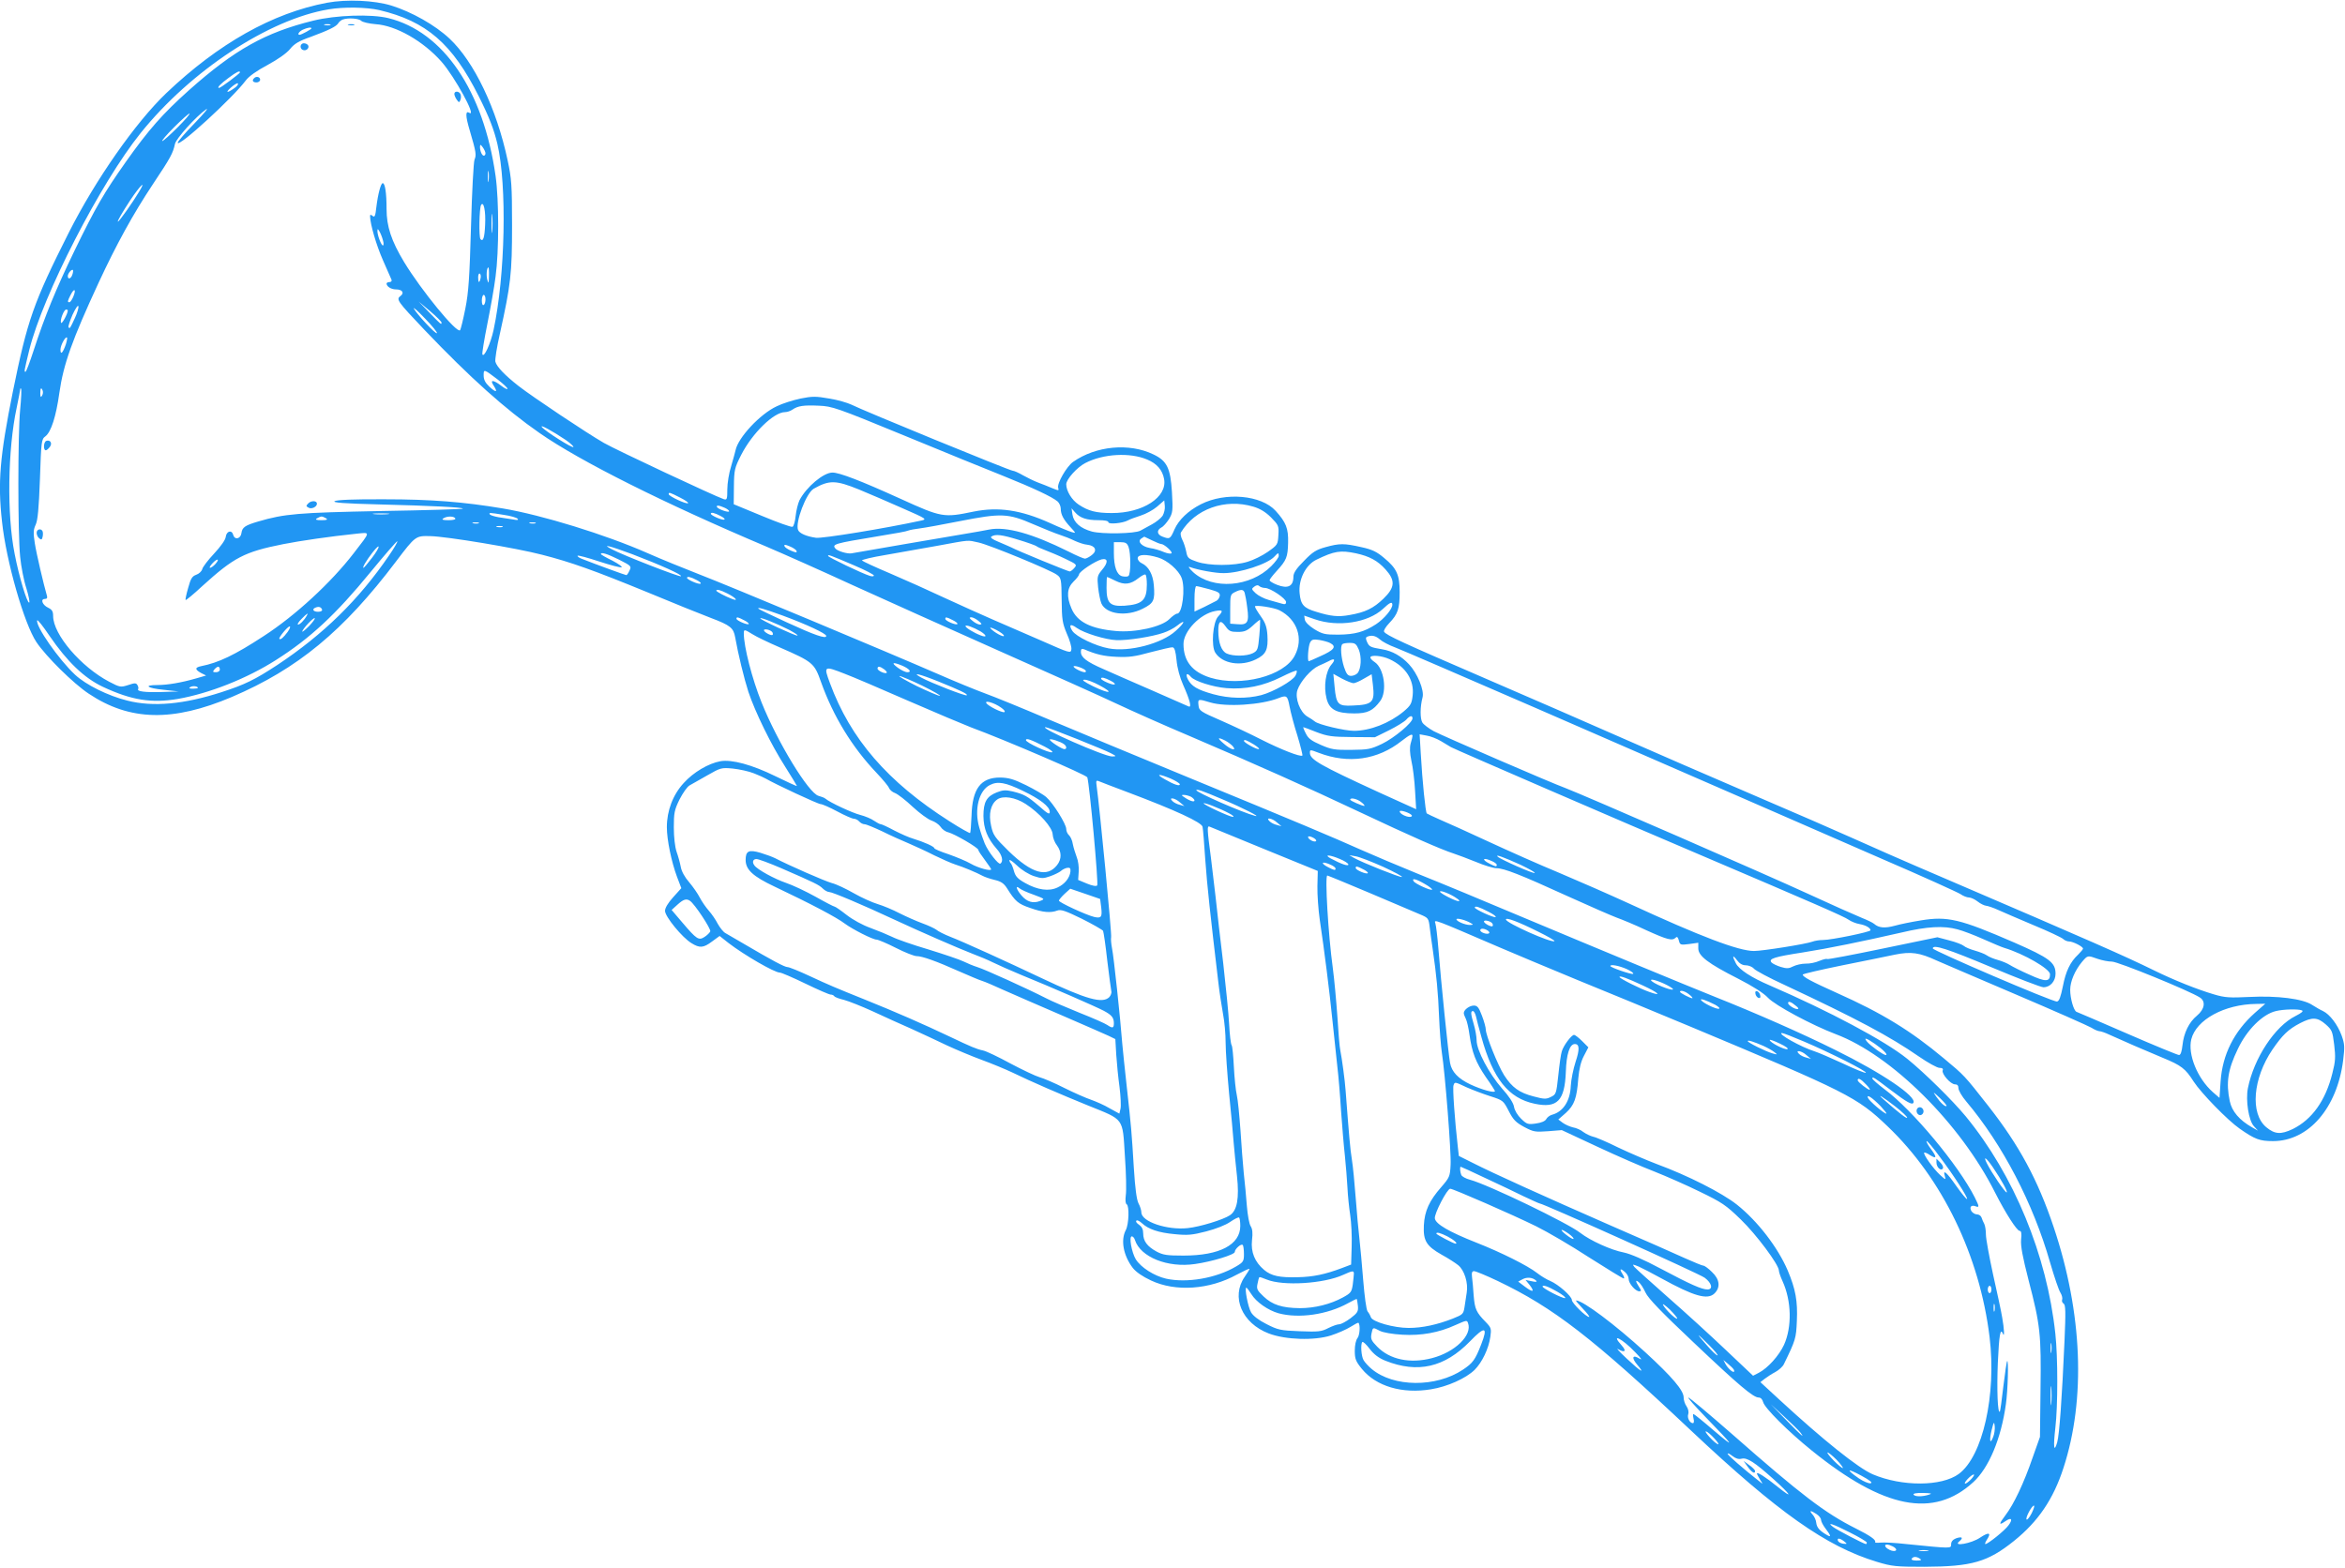 <?xml version="1.0" standalone="no"?>
<!DOCTYPE svg PUBLIC "-//W3C//DTD SVG 20010904//EN"
 "http://www.w3.org/TR/2001/REC-SVG-20010904/DTD/svg10.dtd">
<svg version="1.0" xmlns="http://www.w3.org/2000/svg"
 width="1280pt" height="856pt" viewBox="0 0 1280 856"
 preserveAspectRatio="xMidYMid meet">
<g transform="translate(0,856) scale(0.1,-0.1)"
fill="#2196f3" stroke="none">
<path d="M1785 8545 c-297 -56 -592 -222 -878 -494 -167 -160 -385 -471 -531
-760 -194 -385 -226 -477 -306 -870 -71 -353 -83 -495 -59 -709 23 -217 121
-558 188 -658 53 -79 202 -226 285 -281 224 -150 459 -155 782 -18 358 153
608 359 896 740 106 140 107 140 187 138 90 -2 470 -65 611 -102 156 -40 280
-84 575 -205 137 -57 293 -120 346 -140 106 -40 123 -54 132 -106 16 -91 49
-226 72 -297 37 -111 125 -291 201 -409 35 -56 64 -103 64 -105 0 -3 -53 22
-117 53 -128 63 -239 93 -301 82 -65 -12 -147 -60 -200 -119 -59 -64 -92 -151
-92 -241 0 -69 25 -189 55 -270 l24 -63 -45 -50 c-28 -31 -44 -58 -44 -74 0
-31 93 -145 144 -176 45 -28 65 -27 113 9 l41 30 48 -38 c86 -66 251 -162 281
-162 8 0 71 -27 139 -60 68 -33 130 -60 138 -60 8 0 17 -4 20 -9 3 -5 27 -14
53 -20 26 -7 97 -35 158 -63 60 -28 155 -71 210 -95 55 -25 143 -66 195 -91
52 -24 138 -60 190 -79 52 -19 127 -50 165 -68 103 -50 262 -119 415 -181 198
-80 187 -64 200 -273 7 -96 9 -194 5 -217 -3 -26 -2 -45 5 -49 15 -9 12 -109
-5 -141 -29 -55 -13 -139 38 -206 18 -23 53 -47 100 -69 134 -63 319 -50 468
32 38 20 69 35 69 31 0 -3 -12 -23 -26 -43 -76 -110 -15 -253 131 -309 91 -35
250 -40 340 -11 37 12 85 33 107 47 22 14 41 24 43 22 11 -11 7 -68 -5 -83 -9
-11 -15 -39 -15 -69 0 -45 5 -58 39 -100 78 -95 220 -137 377 -111 89 14 191
60 238 106 41 41 77 116 86 181 6 43 5 49 -25 80 -52 53 -60 71 -66 144 -2 38
-7 84 -9 101 -3 25 0 33 11 33 9 0 67 -24 130 -54 303 -145 515 -308 1054
-816 476 -448 738 -633 1015 -717 83 -25 103 -27 260 -27 257 1 345 26 488
141 132 106 215 228 270 398 123 376 104 847 -53 1315 -87 259 -187 445 -357
662 -132 168 -129 165 -243 260 -181 151 -335 246 -586 358 -138 62 -184 87
-184 99 0 4 96 26 213 50 116 23 247 50 290 59 88 18 135 11 228 -32 30 -13
225 -97 434 -186 209 -89 394 -171 411 -181 17 -11 37 -19 44 -19 7 0 31 -8
54 -19 70 -32 197 -87 291 -126 102 -42 124 -59 169 -130 41 -63 185 -211 251
-257 83 -58 109 -68 182 -68 194 0 350 180 383 442 9 74 8 89 -9 136 -22 59
-64 114 -101 132 -14 6 -41 22 -60 34 -50 33 -189 51 -343 43 -105 -5 -132 -4
-192 14 -92 27 -219 78 -325 130 -163 80 -338 157 -1137 500 -216 92 -447 194
-515 225 -68 31 -312 137 -543 236 -231 99 -557 241 -725 315 -168 74 -498
218 -735 320 -447 193 -539 235 -550 254 -4 6 9 27 28 47 47 49 57 78 57 169
0 94 -16 130 -84 186 -41 35 -66 47 -126 60 -93 21 -118 21 -194 0 -51 -14
-71 -26 -118 -75 -42 -42 -58 -66 -58 -86 0 -53 -30 -68 -89 -45 -23 9 -41 20
-41 25 0 5 17 27 39 51 54 59 60 76 62 154 2 78 -11 111 -68 174 -78 86 -274
104 -408 36 -69 -35 -121 -85 -144 -137 -23 -53 -26 -55 -65 -40 -31 11 -34
35 -7 50 11 5 29 26 42 46 20 34 22 44 16 147 -8 131 -27 171 -101 206 -132
64 -314 47 -439 -41 -35 -25 -88 -117 -81 -141 5 -17 4 -17 -33 -2 -21 9 -56
23 -78 31 -21 8 -58 26 -81 39 -24 14 -49 25 -56 25 -16 0 -821 330 -881 361
-21 10 -75 26 -120 33 -74 13 -92 13 -158 0 -41 -9 -99 -27 -129 -42 -91 -42
-211 -171 -225 -240 -2 -10 -13 -49 -24 -87 -12 -37 -21 -94 -21 -127 0 -54
-2 -59 -20 -53 -46 15 -590 270 -654 307 -97 56 -386 249 -466 311 -75 59
-118 104 -126 132 -3 11 8 81 25 155 59 267 66 326 66 590 0 219 -3 256 -24
354 -60 283 -183 539 -317 665 -79 74 -206 146 -319 181 -92 28 -242 35 -350
15z m285 -40 c258 -61 399 -183 544 -472 56 -112 82 -179 101 -259 53 -227 43
-718 -21 -1016 -16 -74 -53 -155 -61 -132 -2 6 10 80 27 165 17 85 38 201 45
259 19 138 19 417 0 550 -66 465 -285 787 -585 861 -93 23 -286 17 -411 -14
-260 -64 -429 -158 -678 -380 -142 -127 -220 -215 -345 -392 -117 -166 -163
-244 -280 -485 -101 -209 -161 -355 -222 -542 -21 -65 -41 -118 -45 -118 -8 0
-7 5 21 120 74 299 389 912 608 1184 273 340 700 621 1026 675 82 14 206 12
276 -4z m-98 -59 c8 -7 42 -15 78 -18 111 -7 260 -92 360 -205 72 -82 194
-305 152 -279 -22 14 -22 -16 2 -96 35 -119 37 -134 26 -160 -5 -13 -14 -176
-19 -363 -8 -278 -13 -360 -31 -450 -12 -60 -25 -114 -29 -118 -18 -18 -211
217 -305 372 -70 116 -96 195 -96 290 0 87 -8 141 -21 141 -10 0 -26 -58 -35
-133 -5 -47 -9 -55 -20 -46 -11 9 -14 8 -14 -2 1 -44 34 -157 70 -239 23 -52
44 -101 47 -107 3 -7 -2 -13 -11 -13 -9 0 -16 -4 -16 -8 0 -16 25 -32 51 -32
35 0 48 -19 25 -36 -25 -18 -17 -29 130 -184 252 -264 442 -434 629 -564 221
-154 682 -385 1240 -621 94 -40 305 -134 470 -210 165 -75 523 -236 795 -357
272 -121 563 -251 645 -290 83 -39 260 -118 395 -175 370 -158 647 -282 935
-418 269 -127 441 -203 510 -225 22 -7 77 -28 122 -46 45 -19 95 -34 111 -34
41 0 131 -35 387 -152 121 -55 243 -108 270 -118 28 -10 101 -40 162 -69 115
-52 141 -59 160 -40 7 7 12 3 17 -16 6 -24 9 -25 56 -19 l50 7 0 -31 c0 -41
53 -82 219 -166 80 -41 139 -79 161 -103 39 -42 241 -150 370 -199 304 -114
681 -488 870 -865 57 -112 119 -209 134 -209 9 0 12 -14 8 -48 -3 -35 8 -93
41 -222 64 -245 69 -295 65 -596 l-3 -259 -39 -110 c-49 -143 -104 -258 -149
-317 -38 -50 -38 -59 1 -32 32 22 40 9 15 -24 -20 -28 -112 -102 -126 -102 -4
0 0 11 9 25 25 38 10 42 -38 10 -47 -32 -150 -50 -114 -21 25 21 16 29 -18 17
-17 -7 -26 -18 -26 -32 0 -24 5 -24 -244 1 -60 7 -124 10 -142 8 -18 -2 -31
-1 -29 3 7 11 -27 35 -105 74 -168 84 -300 185 -674 514 -126 110 -234 201
-240 201 -6 0 37 -48 94 -107 156 -160 167 -177 47 -75 -59 51 -110 92 -113
92 -4 0 -3 -11 0 -25 4 -14 2 -25 -3 -25 -17 0 -33 29 -26 49 4 12 0 30 -9 43
-9 12 -16 34 -16 49 0 38 -63 112 -209 246 -165 151 -341 283 -378 283 -4 0
13 -20 37 -45 24 -25 39 -45 34 -45 -17 0 -94 76 -94 92 0 21 -74 86 -119 105
-20 8 -52 28 -71 43 -51 40 -197 113 -332 166 -147 58 -222 101 -226 132 -4
25 67 162 84 162 16 0 339 -141 469 -205 61 -30 191 -106 289 -170 99 -63 184
-115 189 -115 5 0 2 11 -7 25 -19 29 -11 33 16 8 10 -9 18 -25 18 -36 0 -24
37 -67 58 -67 12 0 12 4 -2 25 -20 31 -20 41 0 24 9 -7 25 -32 36 -56 14 -31
88 -108 260 -270 250 -237 328 -303 358 -303 11 0 20 -10 24 -25 8 -32 137
-161 265 -264 393 -318 665 -372 882 -173 85 78 152 237 178 426 11 76 15 244
7 235 -3 -3 -12 -65 -21 -139 -8 -73 -17 -135 -19 -137 -12 -12 -17 119 -11
267 7 154 14 193 28 158 9 -23 7 27 -4 88 -5 32 -28 138 -50 236 -21 97 -39
195 -39 217 0 23 -4 49 -9 59 -5 9 -12 25 -15 35 -3 9 -14 17 -25 17 -11 0
-25 9 -31 19 -11 22 0 34 24 25 21 -8 20 -1 -5 49 -89 176 -340 477 -491 589
-37 28 -68 55 -68 60 0 12 11 5 100 -63 87 -66 117 -83 124 -70 21 33 -171
163 -427 289 -185 92 -431 200 -657 290 -162 65 -614 252 -1055 437 -192 81
-442 185 -555 230 -113 46 -257 107 -320 135 -159 71 -334 145 -930 390 -283
116 -632 262 -775 322 -143 61 -300 125 -350 143 -49 18 -164 65 -255 105
-278 121 -1146 484 -1305 545 -82 32 -208 83 -280 115 -229 101 -576 208 -790
244 -215 36 -391 50 -645 50 -167 1 -261 -3 -273 -10 -14 -8 48 -13 245 -18
282 -7 461 -16 454 -23 -3 -3 -204 -9 -448 -13 -452 -9 -525 -15 -668 -57 -72
-21 -88 -32 -92 -63 -4 -32 -37 -40 -45 -10 -8 29 -37 21 -41 -12 -2 -16 -27
-51 -63 -90 -33 -35 -62 -73 -65 -85 -3 -12 -18 -26 -33 -31 -22 -8 -30 -20
-44 -72 -10 -34 -16 -64 -14 -66 2 -2 44 32 92 77 172 156 229 186 440 228 96
19 255 42 399 57 80 8 81 16 -13 -106 -124 -161 -319 -341 -492 -453 -159
-104 -246 -145 -341 -164 -35 -7 -35 -18 -1 -37 l28 -14 -55 -16 c-80 -23
-156 -36 -211 -36 -78 0 -57 -17 34 -26 l82 -9 -90 -3 c-93 -3 -139 3 -131 16
3 4 1 14 -4 22 -7 12 -15 12 -50 0 -41 -13 -45 -13 -104 18 -154 81 -306 258
-306 359 0 25 -6 35 -27 45 -32 15 -44 48 -18 48 11 0 15 6 11 18 -18 62 -57
228 -66 286 -9 58 -8 74 5 102 11 24 17 87 23 249 7 207 8 217 30 233 31 24
58 108 76 237 22 156 70 290 214 601 97 209 188 375 297 539 96 144 109 168
120 219 6 30 116 151 170 189 17 11 -12 -23 -62 -75 -51 -52 -93 -101 -93
-107 0 -31 302 246 371 339 17 23 59 53 119 85 57 31 104 64 123 87 23 29 48
44 114 67 99 37 139 56 150 75 4 7 15 16 23 19 29 11 89 7 102 -7z m-169 -23
c-7 -2 -21 -2 -30 0 -10 3 -4 5 12 5 17 0 24 -2 18 -5z m-103 -18 c0 -5 -55
-35 -65 -35 -14 0 -3 18 18 28 24 11 47 15 47 7z m-390 -240 c0 -6 -105 -85
-114 -85 -14 0 7 22 52 55 44 33 62 41 62 30z m-25 -82 c-42 -31 -59 -33 -27
-3 19 17 37 28 40 25 4 -4 -2 -13 -13 -22z m-315 -218 c-41 -41 -79 -75 -84
-75 -6 0 23 34 64 75 41 41 79 75 84 75 6 0 -23 -34 -64 -75z m1680 -142 c0
-7 -4 -13 -9 -13 -10 0 -21 25 -21 48 1 15 3 14 15 -2 8 -11 15 -26 15 -33z
m17 -150 c-2 -16 -4 -5 -4 22 0 28 2 40 4 28 2 -13 2 -35 0 -50z m-1908 -60
c-33 -56 -109 -163 -115 -163 -6 0 22 48 69 120 53 79 88 112 46 43z m1889
-180 c-3 -71 -11 -94 -25 -79 -10 10 -7 171 3 187 14 23 26 -34 22 -108z m39
-35 c-2 -24 -4 -5 -4 42 0 47 2 66 4 43 2 -24 2 -62 0 -85z m-597 -49 c5 -16
5 -29 0 -29 -9 0 -30 55 -30 79 1 13 2 13 11 -2 6 -10 15 -32 19 -48z m579
-196 c-1 -42 -2 -44 -9 -21 -7 25 -3 68 6 68 2 0 4 -21 3 -47z m-2274 8 c-7
-23 -25 -29 -25 -8 0 14 21 39 28 33 2 -3 1 -14 -3 -25z m2228 -21 c-7 -28
-13 -25 -13 6 0 14 4 23 9 20 5 -3 7 -15 4 -26z m-2223 -100 c-7 -16 -16 -30
-21 -30 -12 0 -11 6 7 41 20 39 31 30 14 -11z m2250 -14 c0 -14 -4 -28 -10
-31 -6 -4 -10 7 -10 24 0 17 5 31 10 31 6 0 10 -11 10 -24z m-240 -127 c0 -14
-2 -12 -65 53 l-60 62 63 -53 c34 -29 62 -57 62 -62z m-2001 25 c-27 -58 -27
-59 -35 -51 -3 3 7 34 22 69 16 34 30 55 32 46 2 -9 -7 -38 -19 -64z m1976
-83 c-7 -7 -109 103 -126 134 -5 11 22 -13 61 -54 39 -40 68 -76 65 -80z
m-2015 124 c0 -18 -33 -78 -37 -67 -6 16 16 72 28 72 5 0 9 -2 9 -5z m-11
-186 c-16 -46 -29 -59 -29 -28 0 24 28 75 36 66 2 -2 -1 -19 -7 -38z m2359
-192 c28 -22 52 -44 52 -49 0 -6 -15 1 -34 16 -45 34 -64 34 -41 0 24 -37 13
-39 -24 -5 -22 21 -31 38 -31 61 0 36 0 36 78 -23z m-2608 -163 c-13 -136 -13
-676 0 -804 5 -52 20 -130 34 -172 13 -43 20 -78 15 -78 -12 0 -55 141 -79
266 -43 213 -38 570 11 798 10 49 19 94 19 99 0 6 2 8 5 5 3 -3 1 -54 -5 -114z
m123 103 c3 -8 1 -20 -4 -28 -6 -10 -9 -7 -9 14 0 29 5 35 13 14z m4703 -245
c214 -88 458 -188 542 -221 164 -66 266 -114 295 -139 9 -8 17 -26 17 -39 0
-32 15 -60 54 -102 30 -33 30 -33 6 -26 -14 4 -68 26 -120 50 -158 71 -280 89
-415 62 -164 -34 -174 -33 -400 70 -218 99 -333 143 -371 143 -49 0 -142 -78
-180 -151 -8 -17 -18 -56 -21 -86 -3 -30 -11 -57 -17 -59 -7 -3 -82 24 -166
59 l-155 64 1 97 c1 92 4 102 40 173 61 119 178 233 239 233 11 0 30 6 41 14
29 20 60 25 145 21 71 -3 96 -11 465 -163z m-1848 -24 c23 -16 42 -33 42 -38
0 -12 -153 85 -172 108 -14 18 57 -21 130 -70z m3174 -107 c53 -22 83 -57 92
-106 19 -99 -116 -187 -286 -186 -85 0 -127 11 -180 46 -38 25 -68 75 -68 111
0 27 59 93 104 116 98 51 245 59 338 19z m-1572 -164 c58 -24 165 -70 239
-103 128 -56 132 -59 100 -66 -198 -43 -541 -99 -575 -94 -51 7 -91 24 -98 43
-16 41 45 202 86 225 85 48 120 47 248 -5z m-979 -43 c28 -14 48 -28 45 -31
-8 -8 -106 38 -106 49 0 12 6 10 61 -18z m2635 -100 c-9 -13 -35 -34 -57 -46
-23 -13 -52 -29 -64 -35 -30 -17 -209 -20 -265 -5 -62 17 -99 49 -106 92 l-5
35 19 -22 c27 -31 63 -43 128 -43 34 0 54 -4 54 -11 0 -13 78 -6 107 10 10 6
41 17 69 26 29 9 69 31 90 49 l39 34 3 -30 c2 -16 -4 -40 -12 -54z m495 50
c37 -11 67 -29 97 -59 41 -42 43 -46 40 -96 -3 -52 -4 -54 -58 -92 -30 -21
-79 -45 -110 -54 -74 -23 -210 -23 -276 0 -47 16 -53 21 -59 55 -4 20 -13 49
-21 64 -8 16 -12 34 -8 41 77 128 240 187 395 141z m-2886 -6 c14 -6 25 -15
25 -19 0 -10 -58 10 -66 22 -7 12 10 11 41 -3z m-1837 -35 c-21 -2 -55 -2 -75
0 -21 2 -4 4 37 4 41 0 58 -2 38 -4z m632 -4 c36 -5 70 -15 75 -21 7 -7 0 -9
-25 -4 -19 3 -54 8 -78 12 -23 4 -45 11 -48 15 -7 11 -3 11 76 -2z m1183 -6
c18 -9 27 -18 20 -20 -12 -4 -73 23 -73 32 0 10 21 5 53 -12z m1707 -45 c58
-25 123 -51 145 -58 22 -7 58 -21 80 -32 22 -10 53 -21 70 -22 44 -5 56 -32
25 -56 -14 -11 -31 -20 -38 -20 -7 0 -47 17 -90 39 -197 98 -340 138 -432 120
-25 -5 -85 -16 -135 -24 -74 -12 -573 -98 -617 -106 -22 -4 -76 12 -88 26 -20
24 -5 28 225 66 109 18 161 27 175 33 8 3 35 8 60 11 25 3 124 21 220 40 225
44 262 43 400 -17z m-3860 32 c11 -7 4 -10 -25 -10 -29 0 -36 3 -25 10 8 5 20
10 25 10 6 0 17 -5 25 -10z m705 0 c4 -6 -11 -10 -37 -10 -31 0 -39 3 -28 10
20 13 57 13 65 0z m128 -27 c-7 -2 -21 -2 -30 0 -10 3 -4 5 12 5 17 0 24 -2
18 -5z m310 0 c-7 -2 -21 -2 -30 0 -10 3 -4 5 12 5 17 0 24 -2 18 -5z m-180
-20 c-7 -2 -21 -2 -30 0 -10 3 -4 5 12 5 17 0 24 -2 18 -5z m2816 -70 c47 -14
91 -30 97 -34 6 -5 28 -15 50 -23 21 -8 70 -28 107 -46 65 -31 67 -33 51 -51
-9 -11 -21 -19 -25 -19 -9 0 -292 116 -318 131 -9 4 -40 18 -69 30 -37 15 -49
25 -40 30 22 14 56 10 147 -18z m729 -3 c22 -11 45 -20 50 -20 16 0 62 -41 57
-50 -3 -5 -22 -2 -42 6 -20 9 -54 19 -76 22 -46 8 -71 37 -47 52 8 5 15 10 16
10 0 0 19 -9 42 -20z m-4164 -82 c-165 -242 -359 -432 -611 -599 -122 -80
-177 -107 -304 -148 -204 -66 -373 -82 -514 -46 -105 26 -226 86 -285 141 -90
84 -217 267 -207 297 2 6 32 -32 67 -84 97 -142 190 -231 292 -279 156 -73
265 -90 408 -66 172 30 379 112 537 213 186 118 327 249 515 479 78 95 144
171 147 169 2 -3 -18 -38 -45 -77z m3218 70 c62 -14 392 -150 427 -176 23 -17
25 -23 26 -138 1 -106 4 -126 28 -183 16 -35 27 -74 25 -86 -3 -23 -7 -22
-163 47 -88 38 -207 90 -265 115 -58 25 -175 78 -260 117 -85 40 -221 101
-303 136 -81 34 -149 66 -152 70 -2 4 55 18 128 30 72 13 200 35 282 50 185
34 163 32 227 18z m818 -24 c13 -34 13 -151 -1 -159 -5 -4 -21 -4 -34 -1 -29
8 -45 51 -45 127 l0 59 35 0 c29 0 37 -5 45 -26z m-1812 -22 c3 -10 -3 -10
-29 1 -18 7 -35 19 -37 25 -3 10 3 10 29 -1 18 -7 35 -19 37 -25z m-2317 -37
c-23 -30 -44 -55 -47 -55 -8 0 17 42 49 83 46 59 45 34 -2 -28z m1421 19 c152
-58 273 -112 265 -120 -6 -6 -315 114 -377 147 -60 31 -17 21 112 -27z m3950
5 c73 -16 118 -40 161 -88 54 -60 52 -98 -11 -159 -55 -53 -99 -75 -187 -90
-60 -11 -101 -7 -181 18 -68 20 -84 39 -90 100 -8 75 33 156 91 184 99 48 131
53 217 35z m-4024 -34 c67 -34 70 -36 58 -60 -6 -14 -14 -25 -17 -25 -5 0
-165 58 -243 89 -16 6 -26 14 -23 17 3 3 56 -11 116 -31 61 -20 117 -35 124
-32 6 2 -16 18 -50 36 -35 17 -63 33 -63 36 0 12 33 2 98 -30z m3602 20 c0 -8
-18 -33 -41 -56 -115 -115 -319 -130 -426 -33 -23 22 -30 33 -18 28 44 -16
143 -34 185 -33 87 0 240 50 276 90 21 23 24 23 24 4z m-2317 -52 c59 -25 107
-50 107 -55 0 -5 -10 -6 -22 -2 -40 12 -228 102 -228 109 0 8 5 7 143 -52z
m1659 43 c50 -15 112 -69 128 -112 21 -55 4 -194 -24 -194 -8 0 -27 -14 -43
-30 -41 -42 -186 -75 -292 -65 -136 12 -211 49 -242 122 -29 67 -25 113 11
148 17 16 30 34 30 39 0 15 88 73 123 82 36 8 37 -17 1 -59 -24 -29 -26 -36
-20 -94 4 -35 12 -74 18 -88 27 -59 138 -73 226 -28 60 30 67 45 60 129 -5 59
-29 102 -66 119 -12 5 -22 18 -22 27 0 22 47 24 112 4z m-5147 -36 c-10 -11
-23 -20 -28 -20 -6 0 0 11 13 25 27 29 42 25 15 -5z m5085 -111 c0 -86 -25
-109 -122 -116 -79 -5 -98 14 -98 97 0 33 1 60 3 60 2 0 22 -9 46 -21 49 -24
82 -20 126 15 17 13 33 22 37 19 5 -2 8 -27 8 -54z m-2457 24 c18 -9 27 -18
20 -20 -12 -4 -73 23 -73 32 0 10 21 5 53 -12z m3102 -43 c29 0 115 -58 115
-77 0 -11 -6 -14 -22 -9 -13 4 -45 13 -71 20 -26 7 -59 24 -73 37 -23 22 -24
24 -8 36 12 9 21 10 28 3 5 -5 20 -10 31 -10z m-304 -7 c50 -14 59 -20 57 -36
-2 -11 -10 -23 -18 -27 -8 -5 -39 -19 -67 -34 l-53 -25 0 69 c0 41 4 70 10 70
6 0 37 -8 71 -17z m-2631 -23 c46 -23 64 -45 26 -30 -37 14 -86 40 -86 45 0
10 22 4 60 -15z m2824 3 c3 -10 10 -46 14 -81 11 -79 2 -95 -53 -90 l-40 3 0
80 c0 75 1 80 25 92 34 17 48 16 54 -4z m806 -65 c0 -23 -44 -76 -89 -106 -65
-42 -114 -56 -207 -57 -73 0 -85 3 -130 30 -30 19 -50 39 -52 53 l-3 21 58
-20 c126 -44 290 -19 372 57 38 36 51 41 51 22z m-616 -30 c97 -50 133 -155
83 -248 -58 -111 -293 -171 -460 -120 -99 31 -147 90 -147 184 0 70 91 165
173 180 42 8 46 2 16 -30 -29 -31 -39 -162 -15 -198 39 -60 139 -76 221 -36
56 27 68 54 63 133 -3 44 -11 67 -36 102 -18 25 -32 49 -32 54 0 10 105 -6
134 -21z m-5226 4 c2 -7 -7 -12 -22 -12 -27 0 -35 15 -13 23 17 7 30 3 35 -11z
m2515 -33 c130 -48 237 -98 237 -111 0 -18 -65 5 -215 74 -82 38 -152 71 -154
74 -12 12 30 0 132 -37z m-2599 -1 c-13 -24 -37 -48 -47 -48 -6 0 2 14 18 30
31 32 41 38 29 18z m13 -56 c-20 -20 -37 -34 -37 -30 0 13 62 79 68 73 3 -3
-11 -22 -31 -43z m2374 32 c17 -8 28 -18 26 -21 -7 -7 -67 19 -67 29 0 11 7
10 41 -8z m247 -53 c31 -17 51 -30 44 -31 -15 0 -202 86 -202 94 0 8 89 -28
158 -63z m893 53 c17 -8 28 -18 25 -21 -7 -8 -66 17 -66 28 0 12 6 11 41 -7z
m140 -4 c19 -15 20 -19 8 -20 -9 0 -27 9 -40 20 -19 15 -20 19 -8 20 9 0 27
-9 40 -20z m1533 -79 c-7 -77 -9 -83 -35 -97 -34 -17 -108 -18 -143 -2 -29 13
-46 59 -46 125 0 54 13 61 40 23 18 -26 28 -30 66 -30 37 0 51 6 82 34 20 19
38 33 40 32 1 -2 0 -40 -4 -85z m-456 25 c-76 -70 -255 -117 -366 -96 -72 13
-178 64 -199 96 -21 33 -10 41 24 16 41 -29 159 -65 218 -67 62 -2 195 19 255
40 25 8 59 26 75 39 49 39 44 18 -7 -28z m-1066 -3 c35 -22 37 -36 1 -22 -37
14 -83 42 -83 51 0 9 42 -6 82 -29z m-3782 -3 c-22 -30 -39 -45 -45 -38 -6 6
45 68 56 68 6 0 1 -13 -11 -30z m3910 -21 c0 -11 -55 19 -73 40 -7 8 6 5 31
-8 23 -12 42 -26 42 -32z m-1264 19 c3 -5 4 -12 1 -14 -7 -7 -47 15 -47 25 0
11 38 2 46 -11z m-108 -11 c20 -13 87 -45 147 -71 183 -80 190 -86 227 -191
67 -187 169 -354 303 -495 34 -36 65 -73 68 -83 4 -9 18 -22 33 -27 15 -6 58
-39 96 -75 38 -35 84 -69 103 -75 18 -6 40 -21 49 -34 8 -13 27 -27 42 -30 35
-9 164 -84 164 -96 0 -5 16 -29 35 -54 19 -26 35 -49 35 -52 0 -12 -71 7 -112
31 -24 14 -78 36 -120 51 -43 14 -78 29 -78 33 0 9 -56 34 -115 52 -22 6 -69
27 -104 45 -35 19 -68 34 -73 34 -6 0 -22 9 -37 19 -15 11 -49 25 -76 32 -43
11 -164 67 -190 89 -6 5 -22 11 -37 15 -54 14 -224 293 -311 510 -52 129 -97
305 -97 377 0 23 3 23 48 -5z m3424 -28 c13 -12 51 -32 84 -44 32 -12 374
-160 759 -327 385 -168 878 -383 1095 -477 217 -95 577 -252 800 -349 223 -96
417 -184 432 -194 14 -10 35 -18 46 -18 10 0 32 -10 47 -22 15 -12 36 -22 46
-23 10 -1 40 -11 66 -23 26 -12 113 -49 193 -83 80 -33 152 -67 161 -75 8 -8
23 -14 33 -14 21 0 76 -28 76 -39 0 -4 -12 -18 -26 -32 -44 -41 -68 -91 -84
-174 -12 -58 -20 -81 -32 -83 -20 -4 -678 278 -678 290 0 24 82 -3 318 -102
143 -60 272 -110 286 -110 37 0 66 33 66 74 0 61 -33 86 -225 170 -297 129
-365 145 -510 121 -50 -8 -114 -21 -142 -29 -55 -15 -88 -12 -113 10 -8 7 -40
22 -70 34 -30 12 -163 71 -295 132 -221 102 -1229 541 -1319 575 -80 29 -673
286 -720 311 -27 15 -55 36 -62 47 -13 21 -13 86 1 138 10 38 -28 131 -74 180
-42 45 -91 73 -146 82 -65 11 -71 14 -83 40 -8 18 -8 25 1 29 25 10 46 5 69
-15z m-271 -20 c36 -19 22 -38 -55 -72 -32 -15 -60 -27 -62 -27 -9 0 -3 83 7
102 9 17 17 19 51 14 22 -4 49 -11 59 -17z m156 -36 c16 -40 13 -104 -7 -128
-7 -8 -23 -15 -35 -15 -18 0 -26 10 -39 49 -16 51 -21 113 -9 124 3 4 22 7 40
7 30 0 36 -5 50 -37z m-995 -57 c4 -43 18 -95 36 -135 37 -83 48 -126 30 -118
-7 3 -96 42 -198 87 -102 44 -222 97 -267 117 -92 40 -123 64 -123 94 0 16 4
19 18 14 65 -28 107 -38 177 -41 66 -3 99 1 185 25 58 15 112 28 120 27 11 -1
17 -20 22 -70z m1163 5 c88 -41 135 -114 126 -197 -5 -46 -11 -56 -50 -89 -78
-64 -183 -105 -271 -105 -50 0 -194 34 -213 51 -7 6 -25 18 -41 27 -40 24 -69
101 -54 145 17 48 74 113 116 132 20 9 45 20 54 25 33 19 40 10 15 -19 -31
-37 -43 -119 -26 -185 15 -60 54 -81 151 -81 72 0 102 14 142 68 39 53 21 178
-30 212 -13 8 -24 20 -24 25 0 16 62 11 105 -9z m-2661 -35 c40 -17 55 -36 29
-36 -11 0 -34 11 -53 25 -38 28 -27 32 24 11z m1002 -27 c3 -5 1 -9 -5 -9 -17
0 -61 23 -61 31 0 10 58 -10 66 -22z m-4726 6 c0 -9 -9 -15 -21 -15 -18 0 -19
2 -9 15 7 8 16 15 21 15 5 0 9 -7 9 -15z m3626 1 c10 -8 17 -16 14 -19 -8 -8
-50 11 -50 23 0 14 13 13 36 -4z m-214 -25 c40 -15 195 -81 343 -146 149 -65
304 -130 345 -146 187 -69 631 -260 635 -273 12 -36 62 -582 54 -590 -5 -6
-27 -2 -56 10 l-48 20 3 45 c2 25 -3 61 -11 80 -7 19 -17 50 -21 70 -3 21 -13
42 -21 49 -8 7 -15 22 -15 34 0 27 -72 142 -109 174 -14 13 -64 42 -110 65
-69 34 -96 41 -142 42 -106 0 -152 -61 -156 -209 -2 -49 -5 -91 -8 -94 -2 -2
-53 26 -112 64 -338 215 -541 450 -653 755 -35 94 -33 95 82 50z m2459 -10
c-16 -29 -120 -88 -186 -106 -81 -21 -176 -19 -263 5 -86 24 -118 43 -138 81
-15 30 -5 39 16 14 20 -24 121 -56 195 -62 104 -8 200 12 297 60 46 23 84 39
86 35 2 -4 -1 -16 -7 -27z m-1948 -32 c116 -47 161 -68 154 -75 -6 -6 -196 68
-247 96 -59 32 -14 22 93 -21z m2265 -9 c8 0 34 11 57 25 l42 24 7 -59 c11
-94 -2 -108 -111 -112 -79 -4 -89 6 -98 100 l-7 73 47 -26 c27 -14 55 -25 63
-25z m-2353 -14 c61 -30 103 -55 95 -55 -8 0 -64 24 -125 53 -60 30 -103 55
-95 55 8 0 65 -24 125 -53z m1028 27 c18 -9 27 -18 20 -20 -12 -4 -73 23 -73
32 0 10 21 5 53 -12z m-61 -25 c83 -44 54 -48 -35 -5 -50 25 -65 36 -48 36 13
1 50 -13 83 -31z m-4922 -14 c0 -2 -12 -4 -27 -4 -21 0 -24 3 -14 9 13 8 41 5
41 -5z m5959 -101 c6 -32 25 -104 43 -160 17 -57 29 -105 27 -108 -10 -9 -117
33 -222 86 -56 29 -156 76 -222 105 -113 49 -120 54 -123 83 -4 36 -2 36 64
16 87 -26 279 -14 374 24 43 17 48 13 59 -46z m-1575 -6 c16 -11 25 -22 18
-25 -13 -4 -88 33 -98 49 -11 18 44 2 80 -24z m2246 -59 c0 -24 -100 -107
-166 -139 -63 -30 -77 -32 -169 -33 -88 -1 -108 2 -165 27 -51 22 -69 35 -82
62 -10 19 -16 35 -14 35 2 0 35 -12 72 -27 61 -23 84 -26 194 -27 l125 -1 77
38 c42 21 84 47 94 58 19 22 34 25 34 7z m-1833 -112 c87 -35 172 -70 188 -79
30 -16 30 -16 5 -17 -42 0 -403 158 -363 160 6 0 83 -29 170 -64z m1833 16 c0
-4 -4 -22 -10 -41 -6 -23 -5 -51 4 -95 8 -33 17 -107 20 -163 l6 -101 -203 92
c-322 148 -377 179 -377 216 0 18 1 18 48 0 162 -62 322 -39 453 65 44 34 59
41 59 27z m155 -28 c22 -13 47 -28 55 -33 16 -10 950 -414 1355 -586 624 -266
792 -339 815 -356 14 -10 41 -21 60 -24 34 -6 60 -21 60 -34 0 -9 -214 -53
-259 -53 -19 0 -45 -4 -58 -9 -34 -13 -272 -51 -319 -51 -84 0 -292 79 -684
260 -107 49 -278 124 -380 167 -102 42 -275 119 -385 170 -110 51 -229 105
-265 120 -36 16 -68 31 -72 34 -7 7 -24 172 -33 329 l-6 103 38 -7 c21 -3 56
-17 78 -30z m-2163 -30 c29 -15 48 -29 41 -31 -16 -6 -143 53 -143 66 0 13 26
4 102 -35z m106 13 c15 -11 16 -27 2 -27 -14 0 -80 43 -80 52 0 8 60 -11 78
-25z m881 19 c15 -8 33 -22 40 -30 24 -29 -12 -19 -49 14 -38 32 -35 38 9 16z
m156 -21 c22 -14 33 -25 25 -25 -16 0 -80 36 -80 45 0 10 15 4 55 -20z m-2730
-157 c28 -11 57 -24 65 -29 49 -29 285 -139 299 -139 9 0 50 -18 91 -40 41
-22 82 -40 91 -40 9 0 22 -7 29 -15 7 -8 20 -15 29 -15 9 0 52 -18 97 -39 44
-22 109 -51 145 -66 35 -15 98 -44 139 -65 41 -20 93 -43 115 -50 42 -13 116
-44 149 -62 11 -6 40 -16 65 -22 35 -8 51 -19 68 -46 45 -72 61 -85 126 -107
70 -25 112 -28 149 -14 19 7 45 -2 133 -45 60 -30 112 -60 116 -66 3 -7 14
-80 23 -163 10 -82 20 -157 22 -166 3 -9 -3 -24 -11 -33 -38 -37 -125 -12
-370 104 -183 87 -429 199 -499 226 -33 13 -66 30 -75 38 -9 7 -43 23 -76 35
-33 12 -89 37 -125 55 -36 19 -89 41 -119 50 -30 9 -88 35 -130 59 -42 24 -96
50 -121 56 -39 11 -233 96 -310 136 -14 7 -49 20 -79 29 -64 19 -81 10 -81
-39 0 -53 40 -90 159 -146 198 -94 337 -167 383 -202 42 -31 152 -87 173 -87
8 0 56 -20 105 -45 49 -25 100 -45 113 -45 31 0 109 -28 232 -83 55 -24 111
-48 125 -52 14 -4 68 -27 120 -51 52 -23 194 -85 315 -137 121 -52 236 -103
256 -112 l37 -18 5 -86 c3 -47 11 -127 18 -177 6 -50 9 -103 5 -118 l-6 -26
-53 29 c-28 17 -74 37 -102 47 -27 9 -93 38 -145 64 -53 27 -114 53 -136 59
-21 6 -93 40 -159 75 -66 36 -133 68 -150 71 -34 7 -67 21 -180 75 -143 68
-296 135 -465 203 -159 64 -195 79 -300 128 -58 27 -112 49 -121 49 -16 0 -84
36 -242 129 -43 25 -87 51 -98 57 -11 6 -29 29 -41 50 -11 22 -33 54 -49 72
-16 18 -38 50 -49 71 -11 22 -37 59 -58 84 -24 27 -42 60 -46 84 -4 21 -14 58
-23 83 -9 27 -15 80 -15 133 0 78 3 95 31 152 18 35 42 70 55 77 13 7 57 32
97 55 72 41 76 43 139 37 36 -4 88 -15 115 -26z m2276 -29 c27 -12 49 -26 49
-31 0 -12 -31 -2 -83 28 -52 29 -33 31 34 3z m-231 -76 c255 -96 400 -163 404
-187 3 -12 9 -93 15 -181 10 -140 27 -297 72 -675 6 -52 18 -127 25 -167 8
-40 14 -110 14 -156 0 -46 9 -171 19 -278 11 -107 22 -228 25 -269 4 -41 11
-123 18 -181 13 -121 1 -188 -39 -214 -36 -24 -163 -63 -230 -70 -112 -12
-253 35 -253 86 0 11 -7 34 -16 50 -10 21 -18 81 -25 192 -12 196 -14 224 -39
447 -11 96 -21 200 -24 230 -11 144 -47 480 -56 522 -5 26 -7 53 -5 61 5 11
-63 712 -79 825 -4 29 -3 33 12 27 9 -4 82 -32 162 -62z m-576 9 c94 -45 146
-86 146 -114 0 -17 -10 -12 -57 30 -67 57 -82 65 -145 81 -39 9 -54 8 -87 -5
-56 -22 -73 -53 -73 -129 1 -69 21 -121 72 -179 30 -33 39 -69 20 -81 -10 -6
-65 63 -85 110 -7 17 -21 56 -30 88 -28 97 -2 201 58 231 43 22 84 15 181 -32z
m1091 -47 c112 -47 213 -99 175 -89 -67 17 -320 128 -320 140 0 8 35 -4 145
-51z m-174 15 c10 -6 19 -15 19 -20 0 -11 -26 -3 -55 17 -18 12 -18 13 -2 13
10 0 27 -5 38 -10z m-903 -39 c76 -49 147 -129 148 -167 1 -18 11 -44 23 -59
26 -35 27 -75 1 -108 -55 -70 -138 -46 -264 76 -76 75 -85 87 -96 138 -15 66
-2 119 33 144 32 23 99 12 155 -24z m843 8 l24 -20 -25 7 c-14 3 -32 12 -40
20 -25 24 14 18 41 -7z m990 1 c13 -10 20 -19 16 -20 -12 0 -77 28 -77 34 0
14 40 4 61 -14z m-723 -60 c20 -10 30 -19 22 -20 -17 0 -160 66 -160 74 0 7
90 -28 138 -54z m998 -11 c3 -5 -2 -9 -11 -9 -21 0 -55 18 -55 30 0 11 57 -8
66 -21z m-735 -40 l24 -20 -25 7 c-14 3 -32 12 -40 20 -25 24 14 18 41 -7z
m-67 -146 l289 -118 -2 -83 c-1 -46 5 -129 13 -185 24 -160 53 -388 70 -557 9
-85 21 -195 26 -245 6 -49 15 -157 20 -240 6 -82 15 -193 21 -245 5 -52 12
-131 14 -174 2 -44 9 -111 15 -150 6 -39 10 -116 8 -171 l-3 -99 -50 -19 c-93
-35 -157 -48 -239 -50 -102 -3 -147 7 -186 40 -51 43 -73 97 -66 162 5 40 2
62 -7 76 -8 11 -17 61 -21 110 -4 50 -11 131 -17 180 -5 50 -13 155 -18 235
-6 80 -14 166 -20 191 -6 26 -13 95 -16 154 -3 59 -8 112 -12 118 -5 7 -11 59
-14 117 -3 58 -18 206 -32 330 -15 124 -34 288 -42 365 -9 77 -20 172 -25 210
-21 158 -22 178 -8 172 7 -3 143 -59 302 -124z m280 46 c-6 -11 -44 8 -44 21
0 6 10 5 25 -2 13 -6 22 -15 19 -19z m130 -99 c25 -10 46 -24 46 -30 0 -11
-40 3 -96 33 -42 23 -5 21 50 -3z m235 -42 c63 -29 109 -54 103 -56 -11 -3
-215 78 -261 104 l-26 15 35 -6 c19 -3 86 -29 149 -57z m750 11 c46 -22 82
-42 78 -45 -5 -6 -185 73 -202 89 -16 15 33 -3 124 -44z m-4037 -18 c184 -80
209 -92 229 -112 10 -10 26 -19 35 -19 17 0 183 -70 354 -150 146 -68 353
-158 428 -187 35 -13 85 -34 111 -47 26 -13 96 -44 156 -69 165 -67 405 -172
449 -195 45 -24 56 -38 56 -69 0 -27 -8 -28 -36 -9 -11 8 -79 38 -150 66 -71
29 -154 64 -184 80 -104 53 -335 158 -375 170 -22 7 -56 21 -76 31 -20 10
-106 39 -190 65 -85 25 -174 56 -199 69 -25 12 -78 34 -119 49 -42 15 -97 45
-130 71 -32 25 -61 45 -65 45 -4 0 -51 24 -104 54 -54 30 -126 64 -162 76 -62
21 -157 73 -172 95 -14 18 -8 35 11 35 11 0 70 -22 133 -49z m1381 -44 c42
-14 52 -14 89 -1 23 8 49 21 58 28 8 8 24 16 35 18 16 2 19 -2 18 -20 -4 -35
-31 -69 -70 -87 -47 -23 -110 -14 -177 24 -40 22 -53 36 -61 64 -5 19 -13 39
-17 43 -5 4 -8 12 -8 18 0 5 19 -8 43 -31 24 -23 63 -47 90 -56z m2502 81 c14
-6 25 -15 25 -20 0 -11 -7 -10 -40 7 -47 24 -34 36 15 13z m-880 -20 c14 -6
25 -15 25 -20 0 -11 -7 -10 -40 7 -47 24 -34 36 15 13z m176 -24 c17 -8 28
-18 25 -21 -7 -8 -66 17 -66 28 0 12 6 11 41 -7z m37 -130 c125 -53 248 -105
273 -116 45 -19 47 -21 53 -71 3 -29 11 -81 16 -117 21 -144 30 -241 35 -370
3 -74 10 -162 15 -195 18 -115 52 -547 48 -614 -3 -64 -6 -70 -51 -122 -65
-74 -91 -130 -95 -209 -4 -84 14 -113 97 -160 35 -19 75 -45 90 -57 34 -27 56
-97 47 -150 -3 -21 -9 -56 -12 -79 -6 -38 -9 -41 -64 -63 -84 -33 -166 -51
-241 -51 -80 0 -197 33 -206 58 -3 9 -11 24 -18 32 -7 8 -17 84 -24 170 -7 85
-16 189 -21 230 -5 41 -14 140 -20 220 -6 80 -15 174 -21 210 -9 56 -15 125
-34 375 -4 57 -20 175 -29 220 -4 17 -11 100 -16 185 -6 85 -17 205 -25 265
-25 181 -44 505 -30 505 3 0 108 -43 233 -96z m299 50 c25 -14 42 -28 40 -31
-7 -7 -93 32 -101 46 -12 19 15 12 61 -15z m-2134 -59 c61 -23 62 -23 34 -34
-38 -15 -72 -5 -102 31 -28 33 -34 58 -10 38 8 -7 43 -23 78 -35z m368 -70 c6
-52 0 -60 -39 -51 -42 10 -192 79 -192 89 0 4 14 21 31 37 l31 28 82 -28 81
-28 6 -47z m1941 50 c13 -8 17 -15 10 -15 -18 0 -102 43 -102 52 0 10 61 -14
92 -37z m-4186 -13 c25 -16 116 -154 111 -167 -3 -7 -17 -21 -31 -30 -32 -21
-43 -14 -122 79 l-58 68 32 29 c33 30 49 34 68 21z m4357 -59 c29 -14 47 -28
40 -30 -11 -4 -113 43 -113 52 0 11 23 4 73 -22z m-96 -62 c17 -10 16 -10 -4
-11 -26 0 -73 20 -73 31 0 9 50 -4 77 -20z m370 -48 c51 -25 91 -48 88 -51
-13 -13 -265 99 -265 118 0 13 67 -12 177 -67z m-210 -86 c84 -36 275 -116
425 -178 150 -61 424 -174 608 -251 863 -361 916 -387 1083 -547 299 -285 503
-707 557 -1151 38 -315 -37 -650 -168 -747 -94 -69 -310 -70 -470 -2 -79 34
-269 186 -510 408 l-103 95 23 18 c13 10 39 27 58 37 20 11 41 30 47 43 65
133 67 142 71 236 5 109 -7 174 -50 276 -54 126 -164 269 -277 359 -82 65
-270 160 -436 221 -55 21 -149 61 -210 90 -60 30 -123 57 -139 60 -16 4 -40
16 -54 26 -13 11 -38 22 -56 25 -17 4 -42 15 -56 25 l-24 18 41 36 c46 42 60
79 68 189 5 53 14 91 31 123 l24 46 -34 34 c-19 19 -39 34 -44 34 -14 0 -58
-58 -67 -90 -5 -14 -13 -72 -19 -130 -11 -102 -12 -105 -41 -119 -26 -13 -37
-12 -94 3 -78 20 -118 49 -161 116 -34 54 -100 217 -100 250 0 10 -9 44 -21
75 -17 45 -25 55 -44 55 -24 0 -55 -23 -55 -41 0 -6 5 -19 11 -31 6 -11 15
-50 20 -87 14 -98 34 -150 89 -231 28 -39 50 -74 50 -77 0 -12 -71 7 -133 36
-68 32 -103 69 -112 118 -9 47 -50 448 -64 628 -5 61 -12 120 -16 133 -8 25
-16 27 352 -131z m-41 131 c3 -5 4 -12 1 -14 -7 -7 -47 15 -47 25 0 11 38 2
46 -11z m2539 -32 c28 -7 91 -31 140 -53 50 -22 101 -44 115 -48 107 -32 250
-115 250 -144 0 -42 -24 -43 -111 -3 -46 20 -95 45 -109 54 -14 9 -43 21 -65
27 -22 6 -49 17 -60 25 -11 8 -41 19 -65 26 -25 7 -52 18 -61 26 -8 7 -44 21
-80 30 l-64 17 -299 -62 c-164 -34 -300 -60 -303 -57 -3 3 -22 -2 -42 -10 -20
-9 -54 -16 -75 -15 -22 0 -52 -7 -68 -15 -23 -12 -35 -13 -68 -3 -22 7 -45 18
-51 25 -16 20 16 30 171 54 140 22 325 60 540 109 139 33 230 38 305 17z
m-2565 -6 c8 -5 12 -12 8 -15 -9 -9 -48 4 -48 16 0 12 21 11 40 -1z m1409
-190 c15 0 36 -8 45 -19 9 -10 83 -50 164 -87 399 -187 577 -282 736 -392 49
-34 100 -62 112 -62 16 0 22 -5 18 -14 -7 -18 43 -76 67 -76 13 0 19 -7 19
-21 0 -12 19 -45 43 -73 198 -235 365 -556 457 -878 23 -79 48 -153 57 -166 8
-13 12 -30 9 -38 -3 -7 1 -17 8 -21 11 -7 12 -43 5 -203 -14 -317 -28 -512
-40 -555 -18 -61 -22 -24 -10 80 14 118 14 386 0 513 -46 431 -226 866 -489
1187 -73 88 -223 236 -319 314 -121 98 -427 261 -751 401 -101 43 -168 87
-185 121 -21 40 -18 49 6 17 14 -19 30 -28 48 -28z m1921 35 c23 -8 58 -15 78
-15 33 0 423 -159 480 -196 33 -21 26 -64 -16 -99 -44 -36 -72 -95 -79 -161
-4 -35 -10 -54 -19 -54 -7 0 -134 52 -281 116 -147 64 -273 118 -279 120 -15
7 -34 73 -34 120 0 46 26 106 64 152 32 37 30 37 86 17z m-2570 -56 c25 -12
40 -23 34 -26 -11 -4 -124 35 -124 43 0 11 50 1 90 -17z m89 -90 c86 -40 105
-60 35 -35 -50 17 -164 74 -164 82 0 9 41 -6 129 -47z m146 -6 c37 -22 10 -21
-44 1 -30 12 -56 27 -59 34 -4 12 59 -9 103 -35z m106 -43 c13 -10 20 -19 16
-20 -11 0 -67 29 -67 35 0 12 30 3 51 -15z m142 -56 c17 -10 27 -19 20 -21
-13 -5 -88 31 -98 47 -7 11 27 0 78 -26z m438 -4 c17 -13 19 -19 9 -19 -16 0
-50 22 -50 33 0 12 18 6 41 -14z m2507 -40 c-113 -101 -177 -227 -187 -374
l-6 -90 -37 32 c-84 75 -137 206 -117 288 27 107 181 191 354 193 l50 1 -57
-50z m256 14 c11 -4 1 -13 -34 -31 -113 -56 -227 -230 -260 -394 -13 -66 4
-177 33 -208 l22 -24 -32 18 c-70 40 -110 87 -122 143 -21 101 -11 171 44 285
49 104 135 190 208 207 40 10 120 12 141 4z m-4508 -31 c3 -16 17 -67 30 -114
63 -229 148 -335 291 -365 123 -26 164 16 170 174 3 97 21 152 49 152 26 0 27
-29 4 -98 -12 -37 -24 -95 -26 -130 -3 -83 -42 -142 -102 -158 -12 -3 -27 -14
-32 -24 -6 -11 -27 -20 -57 -24 -43 -6 -49 -4 -80 26 -19 18 -36 46 -39 66 -4
22 -28 58 -66 100 -70 80 -138 208 -138 262 0 20 -7 59 -15 86 -17 58 -19 74
-5 74 5 0 12 -12 16 -27z m4638 -45 c35 -31 38 -38 47 -112 8 -67 7 -90 -10
-156 -37 -149 -111 -252 -216 -304 -65 -31 -98 -29 -145 10 -89 75 -73 266 34
424 55 80 86 110 151 144 66 34 94 33 139 -6z m-2848 -94 c144 -61 352 -166
338 -171 -5 -2 -62 21 -125 51 -63 29 -132 59 -154 66 -74 23 -209 99 -178
100 7 0 60 -21 119 -46z m-90 -42 c-17 -4 -96 37 -96 50 0 4 25 -5 56 -20 32
-15 49 -28 40 -30z m478 29 c46 -32 74 -61 59 -61 -13 0 -84 51 -102 73 -20
25 -5 21 43 -12z m-609 -11 c22 -10 49 -25 60 -34 19 -15 19 -15 -10 -7 -36
10 -135 59 -135 67 0 7 32 -3 85 -26z m236 -51 l24 -20 -25 7 c-14 3 -32 12
-40 20 -25 24 14 18 41 -7z m324 -159 c16 -16 25 -30 21 -30 -11 0 -66 43 -66
52 0 16 17 8 45 -22z m-2178 -17 c32 -14 90 -36 128 -48 69 -22 71 -24 100
-80 25 -49 39 -63 85 -88 51 -27 60 -28 130 -23 l75 6 195 -91 c107 -50 247
-111 310 -135 63 -25 175 -74 248 -110 120 -58 143 -73 224 -152 85 -82 208
-247 208 -279 0 -8 9 -34 20 -58 49 -108 52 -249 8 -347 -28 -60 -88 -127
-138 -153 l-31 -16 -147 139 c-81 77 -223 207 -317 289 -93 82 -176 157 -184
166 -12 16 -11 16 24 2 20 -9 76 -38 123 -64 178 -98 253 -120 291 -82 33 33
28 77 -15 117 -19 19 -40 34 -46 34 -6 0 -50 18 -97 39 -47 22 -232 103 -411
181 -367 161 -639 284 -751 341 l-76 38 -6 53 c-16 140 -29 319 -23 333 7 19
5 20 73 -12z m2618 -101 c-7 -7 -33 17 -57 52 -19 28 -17 27 20 -8 23 -22 40
-42 37 -44z m-360 -1 c21 -23 36 -41 31 -41 -12 0 -94 70 -100 86 -9 23 23 2
69 -45z m83 -4 c34 -27 62 -53 62 -59 0 -9 -45 26 -129 100 -43 38 -1 12 67
-41z m238 -270 c78 -103 157 -227 151 -233 -3 -3 -29 29 -58 70 -53 76 -76 96
-63 54 6 -21 4 -20 -26 7 -38 35 -94 114 -87 122 3 2 17 -3 31 -13 38 -24 40
-13 5 34 -17 23 -27 42 -22 42 4 0 36 -37 69 -83z m292 -60 c47 -69 84 -137
75 -137 -9 0 -82 107 -108 159 -22 44 -3 31 33 -22z m-2772 -58 c71 -33 166
-78 210 -100 45 -21 84 -39 87 -39 19 0 875 -385 902 -406 39 -29 47 -64 15
-64 -31 0 -94 28 -252 112 -97 52 -167 82 -205 90 -69 13 -183 65 -237 107
-67 53 -504 264 -602 290 -23 6 -45 18 -48 27 -7 17 -8 44 -3 44 2 0 62 -27
133 -61z m-1336 -262 c0 -103 -113 -162 -310 -162 -90 0 -111 3 -147 22 -51
28 -73 57 -73 99 0 22 -7 36 -22 47 -13 8 -20 18 -15 23 4 4 17 -2 30 -14 35
-33 91 -52 179 -60 70 -7 95 -5 172 15 54 14 107 35 131 52 22 15 43 26 48 24
4 -2 7 -23 7 -46z m1819 -68 c2 -7 -10 -2 -27 10 -44 31 -53 50 -12 24 19 -12
36 -27 39 -34z m-689 11 c35 -18 60 -40 45 -40 -10 0 -105 50 -105 55 0 10 22
4 60 -15z m-1705 -20 c30 -93 178 -153 328 -131 92 13 217 51 217 66 0 16 35
47 43 38 4 -3 7 -26 7 -49 0 -40 -3 -45 -44 -69 -109 -64 -268 -91 -381 -66
-65 15 -137 61 -165 105 -23 38 -39 126 -22 126 6 0 14 -9 17 -20z m1195 -184
c0 -7 -3 -34 -6 -59 -6 -41 -11 -47 -53 -70 -69 -38 -155 -59 -236 -59 -96 1
-150 18 -198 64 -35 33 -39 41 -33 69 3 18 8 34 10 36 1 2 20 -4 41 -13 88
-36 310 -23 417 26 51 23 58 24 58 6z m995 -38 c7 -7 -2 -8 -24 -3 l-34 7 22
-27 c30 -39 19 -43 -25 -10 l-37 28 24 13 c24 13 56 10 74 -8z m115 -60 c30
-17 49 -33 43 -35 -12 -4 -123 53 -123 63 0 11 30 1 80 -28z m2370 12 c0 -11
-4 -20 -10 -20 -5 0 -10 9 -10 20 0 11 5 20 10 20 6 0 10 -9 10 -20z m-4040
-25 c27 -44 92 -89 149 -105 112 -30 267 -7 379 55 25 14 46 24 48 23 1 -2 4
-19 6 -37 3 -31 -2 -39 -40 -68 -24 -18 -52 -33 -62 -33 -11 0 -38 -10 -60
-21 -37 -19 -53 -21 -155 -17 -106 4 -119 7 -182 39 -42 21 -73 45 -84 64 -17
29 -37 135 -26 135 3 0 15 -16 27 -35z m2325 -134 c-7 -6 -64 49 -77 74 -6 11
10 0 36 -24 25 -25 43 -47 41 -50z m1732 42 c-3 -10 -5 -2 -5 17 0 19 2 27 5
18 2 -10 2 -26 0 -35z m-2874 -66 c25 -66 -70 -159 -197 -192 -119 -31 -230
-8 -299 63 -32 33 -36 42 -31 70 8 37 6 37 46 16 18 -9 68 -18 123 -21 102 -6
199 11 290 53 61 27 62 27 68 11z m72 -117 c-33 -85 -46 -102 -100 -138 -147
-98 -379 -96 -498 4 -18 15 -37 36 -44 48 -13 22 -17 88 -7 99 4 4 22 -13 40
-37 23 -30 49 -50 86 -65 176 -70 323 -37 462 106 82 85 99 80 61 -17z m1245
-5 c30 -30 50 -55 45 -55 -6 0 -32 25 -58 55 -27 30 -47 55 -45 55 2 0 28 -25
58 -55z m-403 -39 c33 -34 39 -44 21 -33 -37 23 -44 5 -12 -33 46 -54 22 -41
-56 32 -41 38 -62 62 -47 52 35 -21 47 -11 20 19 -66 73 1 40 74 -37z m2270 2
c-2 -13 -4 -3 -4 22 0 25 2 35 4 23 2 -13 2 -33 0 -45z m-1735 -93 c4 -5 5
-11 3 -14 -7 -6 -35 20 -47 43 l-11 21 24 -20 c13 -11 27 -24 31 -30z m1735
-187 c-2 -24 -4 -5 -4 42 0 47 2 66 4 43 2 -24 2 -62 0 -85z m-1369 -160 c25
-34 7 -18 -78 69 l-85 87 75 -69 c41 -38 81 -77 88 -87z m1052 -22 c-17 -46
-23 -22 -9 36 12 47 14 49 17 22 2 -16 -2 -43 -8 -58z m-1500 -40 c0 -5 -16 5
-35 24 -19 19 -35 38 -35 44 0 5 16 -5 35 -24 19 -19 35 -38 35 -44z m126 -80
c30 8 71 -19 174 -111 97 -87 112 -114 24 -43 -68 55 -114 84 -114 73 0 -3 8
-18 17 -33 17 -26 17 -27 -2 -11 -93 73 -175 145 -175 152 0 5 12 -1 26 -12
18 -14 34 -19 50 -15z m519 -6 c21 -22 36 -42 34 -45 -3 -2 -25 16 -49 40 -24
25 -40 45 -34 45 5 0 27 -18 49 -40z m185 -128 c-11 -2 -40 11 -64 27 -72 50
-65 57 13 15 50 -27 65 -40 51 -42z m550 23 c-13 -14 -28 -25 -33 -25 -6 0 0
11 13 25 13 14 28 25 33 25 6 0 0 -11 -13 -25z m-230 -85 c-36 -12 -78 -12
-85 0 -4 6 16 10 52 9 44 -1 52 -3 33 -9z m560 -101 c-12 -23 -24 -38 -28 -35
-8 8 28 76 40 76 5 0 -1 -18 -12 -41z m-1175 -5 c14 -9 25 -23 25 -32 0 -8 11
-30 25 -48 29 -38 32 -49 8 -35 -40 23 -56 41 -59 66 -1 15 -10 35 -20 46 -21
23 -12 25 21 3z m183 -101 c50 -25 92 -50 92 -55 0 -4 -2 -8 -5 -8 -10 0 -160
78 -180 94 -37 28 -1 17 93 -31z m-32 -48 c18 -15 18 -15 -5 -13 -14 2 -26 9
-29 16 -5 17 10 15 34 -3z m278 -36 c17 -15 -3 -23 -29 -11 -32 15 -34 36 -2
27 12 -4 26 -11 31 -16z m179 -16 c-13 -2 -33 -2 -45 0 -13 2 -3 4 22 4 25 0
35 -2 23 -4z m-43 -43 c11 -7 7 -10 -18 -10 -20 0 -31 4 -27 10 8 13 26 13 45
0z"/>
<path d="M1903 8423 c9 -2 23 -2 30 0 6 3 -1 5 -18 5 -16 0 -22 -2 -12 -5z"/>
<path d="M1653 8323 c-17 -6 -16 -30 1 -36 21 -8 40 17 24 30 -7 6 -19 8 -25
6z"/>
<path d="M1387 8133 c-13 -12 -7 -23 13 -23 11 0 20 7 20 15 0 15 -21 21 -33
8z"/>
<path d="M2480 8047 c0 -7 6 -21 13 -31 12 -17 14 -17 20 -2 4 9 4 23 1 31 -7
18 -34 20 -34 2z"/>
<path d="M253 6153 c-17 -6 -17 -56 -1 -51 6 2 16 12 22 21 12 19 -1 37 -21
30z"/>
<path d="M1684 5813 c-15 -15 -14 -17 1 -25 16 -9 45 5 45 22 0 17 -30 18 -46
3z"/>
<path d="M200 5651 c0 -10 6 -24 14 -30 11 -9 15 -8 18 6 3 10 3 24 1 31 -7
19 -33 14 -33 -7z"/>
<path d="M9582 3134 c1 -9 9 -19 16 -22 9 -3 13 2 10 14 -1 9 -9 19 -16 22 -9
3 -13 -2 -10 -14z"/>
<path d="M10463 2504 c-7 -19 11 -39 26 -30 16 10 13 33 -4 40 -9 3 -18 -1
-22 -10z"/>
<path d="M10570 2213 c0 -26 25 -49 35 -32 4 6 -2 21 -14 32 l-21 21 0 -21z"/>
<path d="M9540 552 c23 -32 40 -41 40 -23 0 5 -14 20 -32 32 l-31 23 23 -32z"/>
</g>
</svg>
